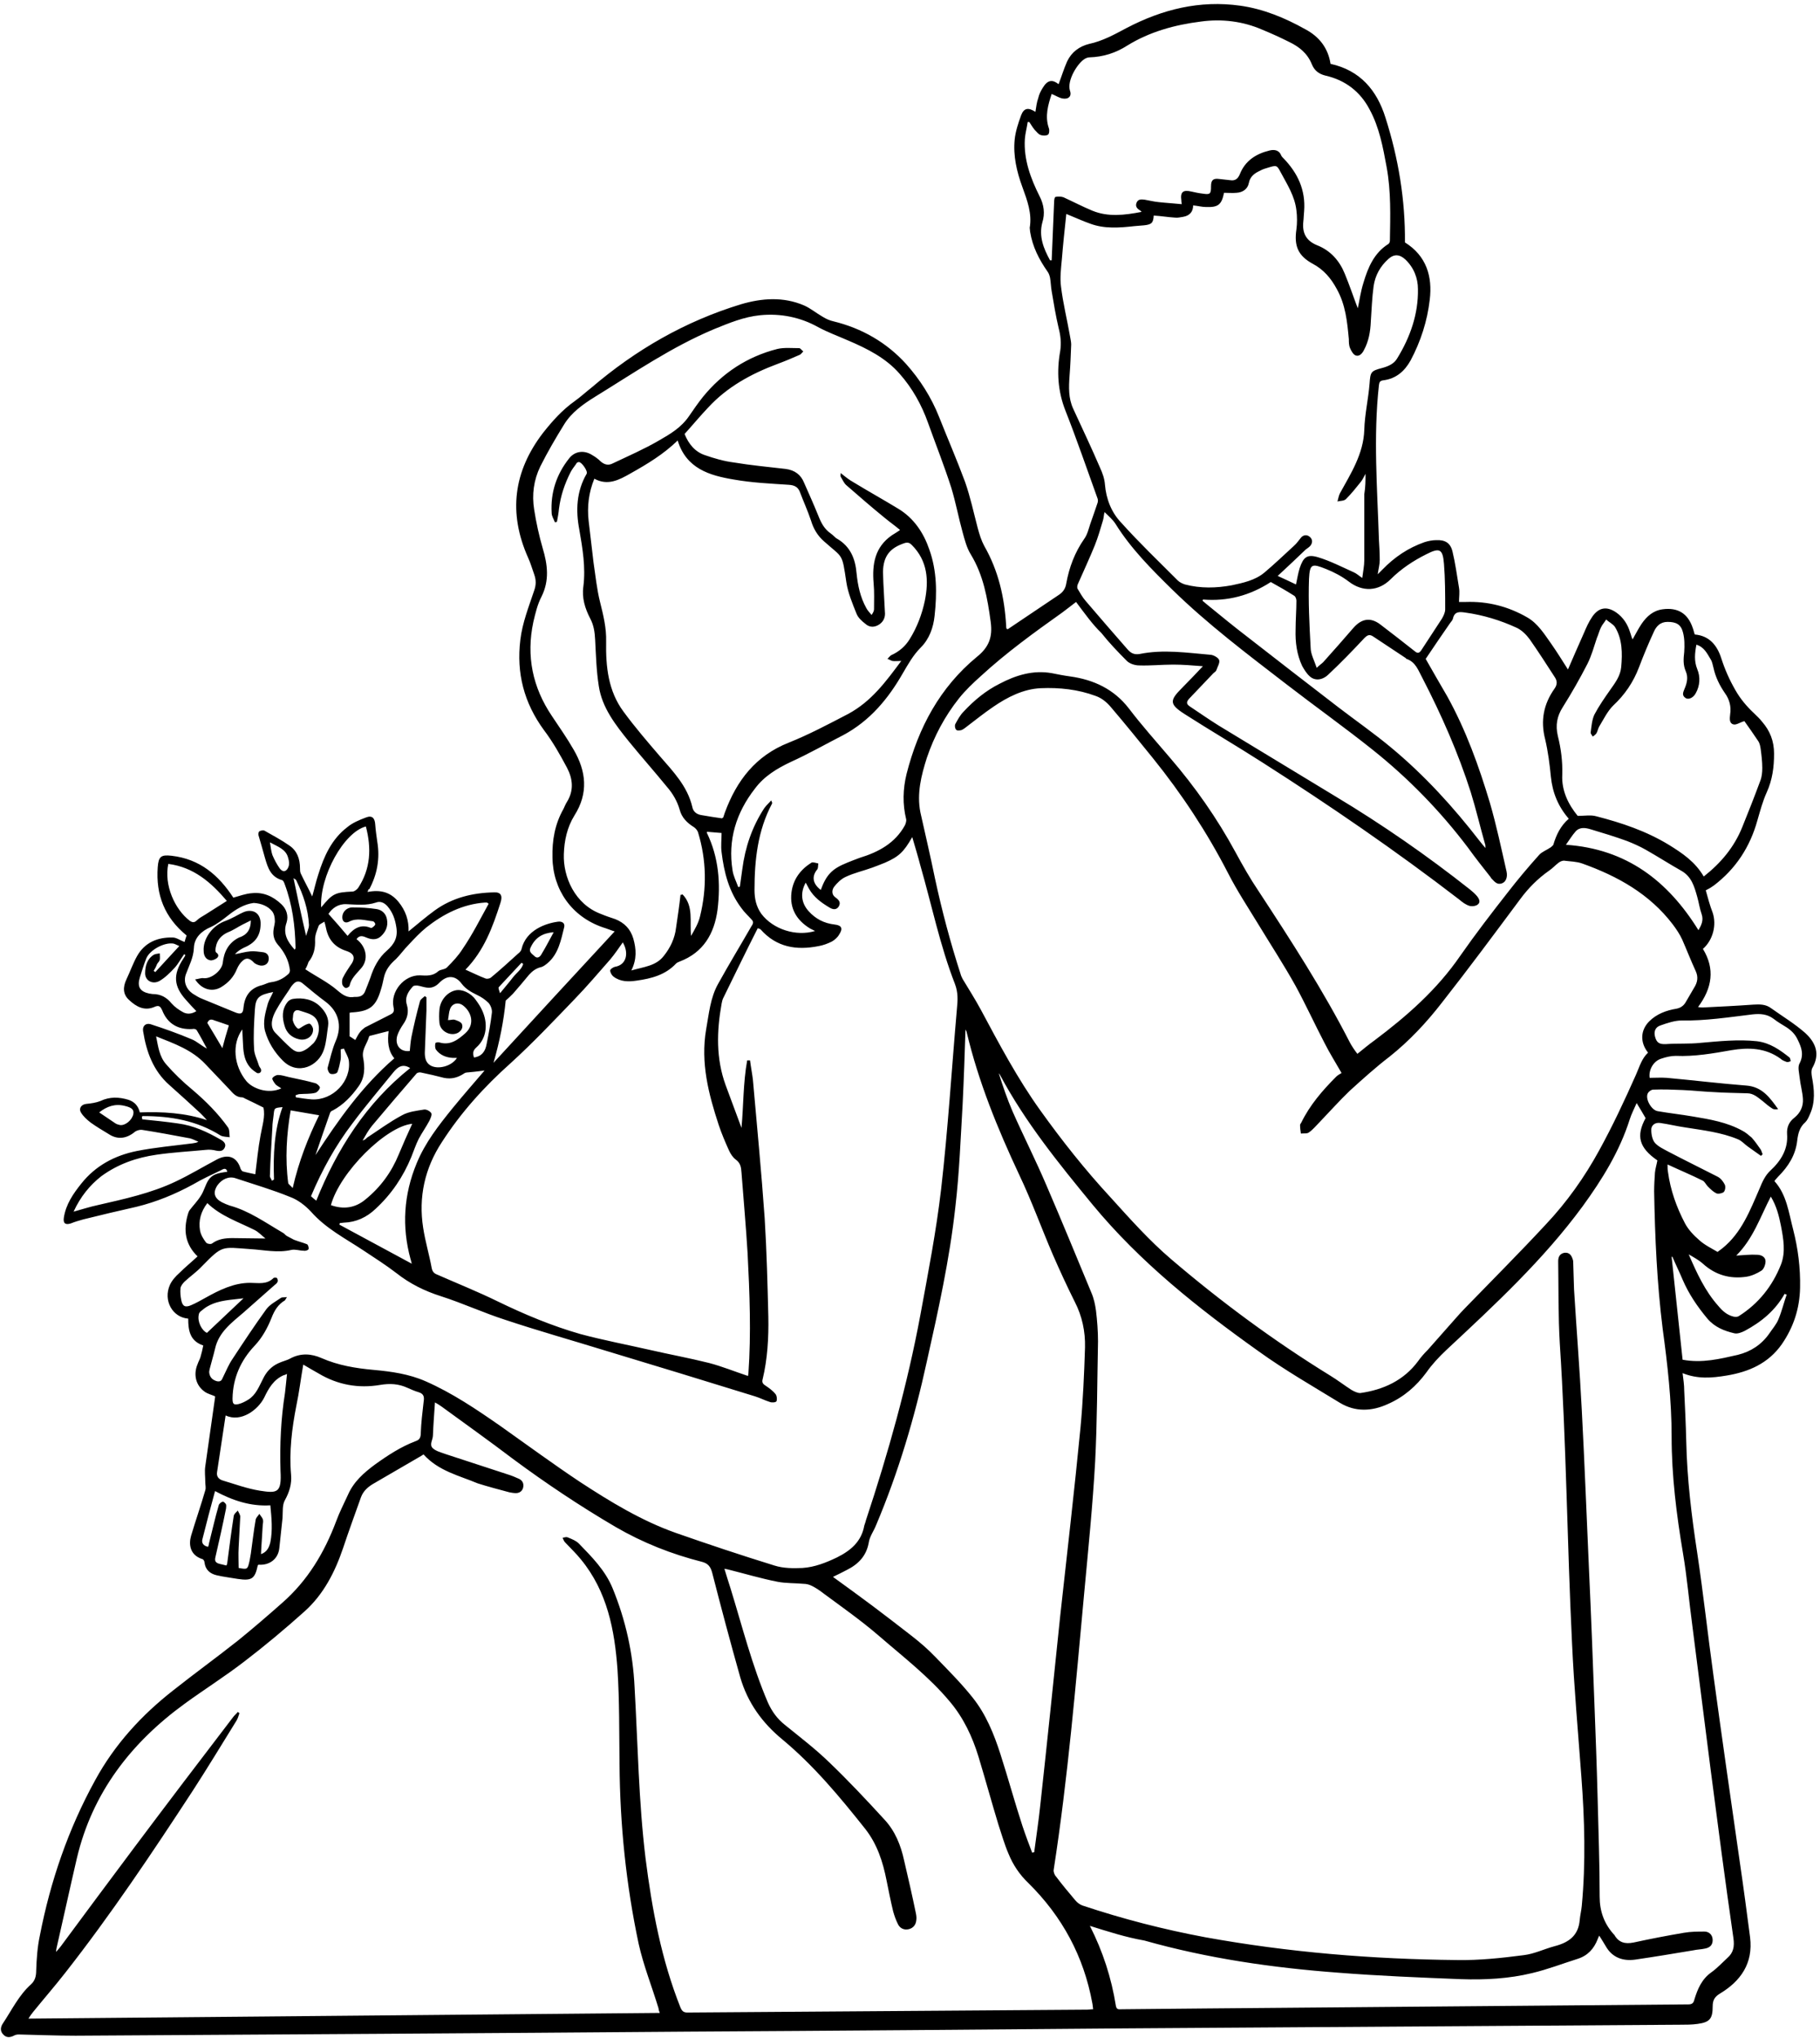 <?xml version="1.0" encoding="UTF-8"?>
<!DOCTYPE svg PUBLIC '-//W3C//DTD SVG 1.0//EN'
          'http://www.w3.org/TR/2001/REC-SVG-20010904/DTD/svg10.dtd'>
<svg height="501.0" preserveAspectRatio="xMidYMid meet" version="1.0" viewBox="-0.4 -1.0 447.7 501.0" width="447.7" xmlns="http://www.w3.org/2000/svg" xmlns:xlink="http://www.w3.org/1999/xlink" zoomAndPan="magnify"
><g id="change1_1"
  ><path d="M90,218.3c3.2-0.6,5.6,0,7.6,2.4c1.8,2.2,2.6,4.6,2.5,7.3c2.2-1.8,4.3-3.6,6.5-5.2c4.3-3.1,9.3-4.3,14.5-4.4 c1.7-0.1,2.2,0.8,1.6,2.6c-1.9,5.9-4,11.7-8.6,16.4c1.8,0.8,3.4,1.6,5,2.2c0.3,0.1,0.9,0,1.2-0.2c2.3-1.9,4.5-3.9,6.7-5.9 c0.4-0.3,0.8-0.7,0.9-1.2c1.1-4.6,5.9-6.3,9-6.7c0.9-0.1,1.7,0.3,1.5,1.3c-0.8,3.2-1.4,6.6-4.1,8.9c-0.5,0.4-1.1,0.9-1.7,1 c-1.2,0.3-2.1,1-2.9,1.9c-1.3,1.6-2.6,3.1-3.9,4.6c-0.6,0.6-1.2,1.2-1.8,1.7c-0.5,5.1-1.5,10.1-3,15.3 c9.9-10.8,19.8-21.5,29.8-32.3c-1-0.3-1.9-0.7-2.9-1c-7.6-2.6-12.3-9.2-12.4-17.2c-0.1-4.2,0.6-8.2,2.7-11.9 c0.3-0.6,0.5-1.2,0.9-1.8c1.7-2.8,1.4-5.6,0-8.3c-1.7-3.2-3.5-6.4-5.7-9.3c-4.9-6.7-6.8-14-5.8-22.2c0.5-4.2,2.1-8.2,3.4-12.1 c0.5-1.4,0.5-2.6,0-4c-0.5-1.4-0.9-2.8-1.5-4.1c-4.9-11-3.6-21.2,3.7-30.7c2.3-2.9,4.7-5.6,7.8-7.8c1.4-1,2.7-2.2,4.1-3.3 C156,85,168.1,78,181.9,73.8c5.1-1.5,10.4-1.9,15.5,0.3c1.6,0.7,3,1.9,4.6,2.8c0.8,0.5,1.7,0.9,2.6,1.1c7,1.7,13.1,5.2,17.9,10.5 c3.4,3.8,6.2,8.2,8.1,13c2.1,5.3,4.4,10.6,6.4,16c1.3,3.7,2.1,7.5,3.1,11.3c0.4,1.5,0.9,3.1,1.6,4.4c3.5,6.1,5,12.7,5.4,19.6 c0,0.3,0,0.5,0.1,0.8c0.1,0,0.2,0.1,0.3,0.1c4.2-2.8,8.3-5.6,12.5-8.4c1.1-0.7,1.7-1.6,1.9-2.9c0.7-3.9,2.1-7.6,4.4-10.9 c0.8-1.1,1.1-2.5,1.5-3.7c0.6-1.7,1.2-3.4,1.8-5.2c0.1-0.3,0.1-0.7,0-1c-2.6-7.2-5.1-14.5-7.9-21.6c-1.9-4.8-2.2-9.7-1.3-14.7 c0.3-2,0.1-3.8-0.4-5.7c-0.7-3-1.2-6-1.7-9c-0.2-1.1-0.2-2.2-0.4-3.3c-0.1-0.5-0.3-1.1-0.6-1.5c-2.1-3-3.7-6.1-4.3-9.8 c0-0.3-0.1-0.7-0.1-1c0.6-3.5-0.6-6.7-1.8-10c-1.4-3.8-2.3-7.7-1.9-11.7c0.2-2,0.9-4.1,1.6-6c0.7-1.8,1.8-1.9,3.5-0.8 c0.2-1.2,0.3-2.3,0.7-3.4c0.2-0.9,0.6-1.7,1.1-2.5c1.2-2,2.4-2.1,3.9-0.9c0.7-1.8,1.3-3.8,2.1-5.6c1.1-2.3,3-3.7,5.4-4.3 c3.3-0.7,6.2-2.3,9.2-3.9c8.8-4.6,18-6.9,28-5.5c5.7,0.8,11,3,16,5.8c3.4,1.8,5.6,4.6,6.2,8.5c7.3,1.6,11.4,6.5,13.5,13.2 c3.2,10,4.9,20.3,4.8,30.7c5.3,3.3,6.8,8.4,6.1,14.1c-0.6,5.2-2.2,10.2-4.7,14.9c-1.5,2.7-3.6,4.5-6.7,4.9c-0.8,0.1-1,0.4-1.1,1.2 c-1.4,12.7-0.4,25.4,0,38c0.1,1.7,0.2,3.3,0.2,5c0,1.1-0.3,2.1-0.5,3.5c0.6-0.6,0.9-0.9,1.2-1.2c2.9-3,6.3-5.3,10.3-6.7 c0.9-0.3,2-0.5,2.9-0.5c2.2-0.1,3.5,0.7,4,2.8c0.7,2.9,1.1,5.9,1.6,8.9c0.2,1.1,0,2.3,0,3.5c0.6,0,1.1,0,1.6,0 c5.5-0.2,10.5,1.1,15.2,3.8c2.6,1.5,4.2,4.1,5.9,6.5c1.4,2,2.7,4.1,4.1,6.3c1.3-3,2.6-6,3.9-8.9c0.6-1.4,1.2-2.8,2.1-4.1 c1.6-2.3,3.6-2.6,5.9-1c1.7,1.2,2.8,2.9,3.4,4.9c0.2,0.5,0.3,1.1,0.6,1.7c0.8-1.4,1.4-2.6,2.2-3.8c1.3-1.9,2.9-3.3,5.2-3.6 c3.7-0.5,6.2,1,7.4,4.6c0.2,0.5,0.3,1.1,0.5,1.6c3.6,0.3,5.5,2.7,6.5,5.8c0.9,2.8,2,5.3,3.5,7.9c1.2,2.1,2.7,3.9,4.5,5.6 c0.7,0.7,1.5,1.4,2.1,2.2c1.9,2.2,2.9,4.7,2.9,7.8c0,3.3-0.4,6.4-1.8,9.5c-1,2.2-1.6,4.5-2.3,6.9c-1.8,6.5-5.3,11.9-10.7,16 c-0.3,0.2-0.6,0.4-0.9,0.6c-0.3,0.2-0.6,0.3-1.1,0.6c0.5,1.8,1,3.7,1.7,5.5c1,3,0.1,6.7-2.4,8.9c3,4.9,2.3,9.6-1.2,14.3 c0.6,0.1,0.9,0.1,1.2,0.1c4.1-0.2,8.2-0.4,12.4-0.7c1.6-0.1,3.1-0.1,4.4,0.9c2.8,2,5.8,3.8,8.4,6.1c2.7,2.5,3.6,5.3,1.7,8.6 c-0.3,0.6-0.2,1.4-0.1,2.1c0.6,3.1,0.9,6.3-0.5,9.3c-0.3,0.7-0.6,1.4-1.1,1.9c-1.4,1.2-1.8,2.8-2,4.5c-0.4,3.6-2.2,6.4-4.7,8.9 c-0.3,0.3-0.5,0.6-0.8,0.9c0,0,0,0.1-0.1,0.2c3,3.3,3.5,7.7,4.6,11.9c1.2,4.7,1.8,9.4,1.7,14.3c-0.1,5.1-1.6,9.7-4.5,13.9 c-3.3,4.7-8.1,6.8-13.6,7.7c-3.6,0.6-7.1,0.9-10.8-0.6c0.2,1.6,0.4,2.9,0.4,4.3c0.2,4.2,0.4,8.3,0.5,12.5 c0.2,9.2,1.3,18.3,2.7,27.4c1.5,10,2.6,20.1,4,30.2c2.1,15.4,4.3,30.7,6.5,46c0.9,6.1,1.7,12.2,2.5,18.3c0.8,6.4-2.3,10.8-7.5,13.9 c-1.3,0.8-1.7,1.7-1.7,3.1c0,3-0.7,3.9-3.7,4.3c-1.4,0.2-2.8,0.2-4.2,0.2c-45.5,0.3-90.9,0.6-136.4,0.9 c-35.9,0.3-71.9,0.6-107.8,0.8c-50.2,0.4-100.4,0.7-150.6,1c-4.7,0-9.3-0.2-14-0.3c-0.4,0-0.9,0.1-1.2,0.3c-1,0.5-1.9,0.5-2.6-0.3 c-0.8-0.8-0.7-1.8-0.1-2.7c2.2-3.3,3.9-6.9,6.9-9.6c1-0.9,1.3-2,1.3-3.4c0.1-2.9,0.3-5.8,0.9-8.6c2.6-13.4,7-26.2,13.6-38.2 c4.8-8.8,11.4-16,19.2-22.1c5.3-4.2,10.7-8.1,16-12.3c3.7-3,7.3-6.1,10.8-9.2c6.3-5.5,10.4-12.4,13.3-20.1c0.8-2.2,1.9-4.3,2.9-6.5 c1.4-3.2,3.9-5.4,6.6-7.4c3.2-2.3,6.4-4.4,10.1-5.8c0.9-0.3,1.2-0.9,1.2-1.9c0.1-2.6,0.4-5.1,0.7-7.7c0.2-1.2,0.1-2-1.2-2.4 c-1-0.3-1.9-0.7-2.8-1.1c-2.2-1-4.3-1.1-6.7-0.7c-5.3,0.9-10.4,0-15.1-2.8c-1.2-0.7-2.5-1.4-3.8-2.2c-0.6,3.4-1,6.8-1.7,10.1 c-1.1,5.6-1.8,11.3-1.3,17c0.2,2.2-0.4,4.2-1.5,6.2c-0.7,1.2-0.5,2.9-0.6,4.4c-0.3,2.5-0.5,5-0.8,7.5c-0.3,2.6-2.4,4.2-5.1,4 c-0.1,0.1-0.2,0.1-0.2,0.2c-0.7,3.3-1.5,3.8-4.9,3.3c-1.7-0.3-3.5-0.5-5.2-0.9c-1.7-0.4-2.8-1.4-3-3.2c0-0.3-0.3-0.8-0.6-0.8 c-3-1-3.3-3.6-2.7-5.7c1.1-3.7,2.4-7.4,3.5-11.2c0.2-0.6,0-1.3,0-2c0-1.3-0.2-2.6,0-3.9c0.8-5.7,1.6-11.3,2.4-16.9 c0-0.1,0-0.3,0-0.3c-0.9-0.4-1.8-0.6-2.5-1.1c-2.2-1.5-2.9-4.2-1.8-6.8c0.2-0.6,0.5-1.1,0.7-1.7c0.3-1,0.5-1.9,0.7-2.9 c-3.3-1.1-3.7-3.7-3.7-6.6c-3.9-0.3-6.2-4.5-4.5-8.3c0.5-1.1,1.4-2.1,2.3-2.9c1.4-1.4,3-2.7,4.5-4.1c-3.1-3-3.5-6.5-2.4-10.3 c0.1-0.3,0.2-0.7,0.4-1c0.9-1.2,2-2.3,2.8-3.6c0.8-1.2,1.1-2.7,1.9-3.9c0.9-1.3,2.1-1.7,4.6-2c-0.2-1.1-1-0.7-1.5-0.4 c-2.3,1.1-4.7,2.2-6.9,3.5c-4.4,2.4-9,4.3-13.9,5.5c-4.4,1-8.7,2-13.1,3.1c-1.1,0.3-2.1,0.6-3.1,1c-1.3,0.4-1.9,0-1.7-1.4 c0.5-3.3,2.3-5.9,4.3-8.4c3.5-4.4,8.2-6.9,13.6-8c4.5-0.9,9.2-1.3,13.8-1.9c0.5-0.1,0.9-0.1,1.4-0.4c-0.8-0.3-1.6-0.8-2.5-0.9 c-3.7-0.7-7.5-1.4-11.3-2c-0.7-0.1-1.6,0.2-2.1,0.7c-2,1.5-4.1,1.7-6.2,0.3c-1.5-0.9-3-1.8-4.4-2.8c-0.9-0.7-1.8-1.5-2.4-2.5 c-0.6-1.1,0.2-2,1.4-2.1c1.1-0.1,2.4-0.3,3.4-0.7c2.3-1.1,4.6-1,6.9-0.3c1.5,0.5,2.4,1.5,2.8,3.1c5.6-0.2,11.1,0.1,16.5,1.9 c-0.5-0.6-1.1-1.2-1.6-1.7c-2.5-2.3-5-4.6-7.6-6.9c-4-3.5-5.7-8.2-6.5-13.3c-0.2-1.3,0.7-2,1.8-1.7c3.4,1.1,6.8,2.3,10.1,3.7 c1.3,0.5,2.4,1.6,3.8,2.3c-0.8-1.5-1.6-3-2.5-4.5c-0.2-0.3-0.7-0.4-1.1-0.3c-3.5,0.2-6.1-1.3-7.4-4.6c-0.5-1.1-0.9-1.3-2-0.8 c-2.4,1-4.4-0.1-6.1-1.7c-1.6-1.4-1.6-3.2-0.7-5.1c0.9-1.9,1.6-3.9,2.6-5.7c1.9-3.4,5.1-4.7,8.8-4.6c0.9,0,1.8,0.7,2.9,1.1 c0.1-0.4,0.3-1,0.5-1.6c-5.4-4.4-7.6-10-7.1-16.8c0.2-2.6,0.8-3.1,3.4-2.8c7,0.8,11.6,4.8,15.2,10.3c1.5-0.4,3-1,4.6-1.1 c2.8-0.3,5.2,0.8,7.2,2.7c1.3,1.2,1.8,2.9,1.3,4.5c-1,2.8,0.3,4.8,2,6.7c0.1-0.2,0.2-0.3,0.2-0.5c-0.1-5.4-0.8-10.7-2.7-15.7 c-0.1-0.3-0.3-0.8-0.6-0.9c-2.8-0.8-3.5-3-4.2-5.4c-0.5-1.9-1.1-3.8-1.6-5.6c-0.1-0.3,0-0.9,0.2-1c0.3-0.2,0.9-0.3,1.2-0.2 c2.1,1.2,4.2,2.3,6.2,3.7c1.9,1.3,2.6,3.3,2.6,5.6c0,0.4,0,0.9,0.2,1.3c0.9,1.9,1.9,3.7,2.8,5.6c0.5-1.7,0.9-3.6,1.5-5.4 c1.4-4.5,3.3-8.7,7.1-11.6c1.3-1.1,3-1.8,4.6-2.4c1.5-0.6,2.2,0.1,2.3,1.7c0.1,1.4,0.3,2.8,0.5,4.2c0.7,4.2,0,8.1-2,11.8 C90.3,217.4,90.2,217.8,90,218.3z M267.7,472.5c3.2,6.3,5.3,12.8,6.4,19.7c0.2,1,0.8,0.8,1.5,0.8c7-0.1,14-0.1,21-0.2 c39.4-0.3,78.9-0.7,118.3-1c0.9,0,1.3-0.3,1.5-1.2c0.8-2.6,1.8-5,4.2-6.7c1.4-1,2.6-2.3,3.9-3.5c1.5-1.3,1.8-2.8,1.5-4.9 c-2-13.8-3.8-27.6-5.6-41.4c-1.5-11.8-3-23.6-4.5-35.4c-0.8-5.9-1.3-11.9-2.3-17.8c-1.6-9.5-2.8-19.1-2.8-28.7 c0-8.9-1-17.7-2.2-26.5c-1.4-11.2-1.9-22.5-2.1-33.8c0-1.5,0.1-3.1,0.2-4.6c0.1-1,0.4-1.9,0.6-3c-4.5-3.1-5.3-6-2.9-10.4 c-0.7-1.2-1.4-2.4-2.2-3.7c-0.6,1.4-1.3,2.7-1.7,4c-2.5,7.9-6.8,14.8-11.6,21.4c-9.7,13.2-21.6,24.2-33.5,35.3 c-1.8,1.7-3.5,3.5-4.9,5.5c-2.5,3.4-5.6,6.1-9.5,7.8c-3.9,1.8-8,2-11.8-0.3c-6.7-4.1-13.5-8-19.9-12.6 c-14.9-10.6-29.2-21.9-41-36.2c-8.3-10.1-16.5-20.2-22.7-31.8c-0.1-0.2-0.2-0.3-0.3-0.4c1,3.2,2.1,6.4,3.4,9.4 c2.7,6.1,5.7,12,8.3,18.1c3.8,8.8,7.4,17.6,11.1,26.5c0.6,1.4,0.9,2.9,1.1,4.3c0.3,2.5,0.5,5.1,0.5,7.6c-0.2,9.8-0.2,19.7-0.7,29.5 c-0.6,10.8-1.7,21.6-2.7,32.4c-2.1,22.7-4,45.4-7.5,68c-0.1,0.5,0.2,1.3,0.6,1.7c1.5,2,3.1,3.9,4.7,5.8c0.5,0.6,1.2,1.1,1.8,1.3 c9.9,3.3,20,5.9,30.2,7.8c20.4,3.7,41.1,5.4,61.9,5.6c5.5,0.1,11-0.5,16.4-1.2c2.6-0.3,5-1.5,7.6-2.2c3.5-0.9,5.9-2.6,6.2-6.5 c0.1-1.1,0.4-2.3,0.5-3.4c1-10.6,0.7-21.2-0.1-31.8c-0.8-10.9-1.8-21.9-2.3-32.9c-1.2-24.5-1.4-49-3-73.5 c-0.4-6.7-0.3-13.5-0.4-20.3c0-1.1,0.4-1.9,1.6-2.1c1.2-0.1,1.7,0.7,2,1.7c0.1,0.3,0.1,0.6,0.1,0.9c0.1,2.1,0.1,4.3,0.2,6.4 c0.6,9.9,1.4,19.7,1.9,29.6c0.7,13.2,1.2,26.5,1.8,39.8c0.5,10.7,0.9,21.4,1.3,32.1c0.3,7.9,0.6,15.7,0.8,23.6 c0.2,8.1,0.5,16.1,0.5,24.2c0,3.6,1.1,6.6,3.4,9.2c0.1,0.1,0.1,0.1,0.2,0.2c1.1,1.9,2.6,2.3,4.7,1.9c4.1-0.9,8.3-1.7,12.4-2.4 c1.7-0.3,3.4-0.3,5.1-0.3c1.1,0,2,0.8,2,2.1c0,1.3-0.8,1.9-2,2.1c-0.9,0.2-1.8,0.2-2.7,0.4c-4.8,0.8-9.6,1.6-14.4,2.3 c-3,0.4-5.6-0.5-7.2-3.3c-0.5-0.8-1-1.7-1.6-2.6c-0.2,0.4-0.3,0.6-0.4,0.9c-0.9,2.3-2.4,4-4.9,4.8c-3.8,1.2-7.4,2.6-11.2,3.5 c-5.7,1.4-11.7,1.7-17.5,1.5c-10.1-0.4-20.2-0.8-30.3-1.6c-16.1-1.2-32-3.5-47.6-7.9C276.5,475.3,272.2,473.9,267.7,472.5z M103.8,356.6c-0.2,0.1-0.4,0.2-0.5,0.3c-3.9,2.3-7.8,4.5-11.7,6.8c-1.4,0.8-2.6,1.8-3.2,3.4c-1.5,4.2-3,8.3-4.4,12.5 c-2,5.9-4.8,11.4-9.5,15.6c-4.8,4.3-9.7,8.4-14.8,12.3c-4.8,3.7-9.9,6.9-14.7,10.4c-13.2,9.6-22.7,21.9-26.5,38 c-1.7,7.3-3.3,14.7-5,22.1c0,0.2-0.1,0.4-0.1,0.9c0.5-0.6,0.8-0.9,1.1-1.3c6-8.1,12-16.2,18-24.2c8.1-10.8,16.3-21.6,24.5-32.3 c0.3-0.4,0.8-0.8,1.1-1.2c0.1,0.1,0.3,0.2,0.4,0.3c-0.2,0.6-0.4,1.3-0.7,1.8c-3.6,5.8-7.1,11.6-10.8,17.3 c-10,15.3-20.1,30.4-31.4,44.8c-2.5,3.2-5.2,6.3-7.8,9.5c-0.5,0.6-0.9,1.2-1.2,1.7c51.8-0.5,103.5-0.9,155.3-1.4 c-0.2-0.5-0.3-0.8-0.3-1.1c-1.6-5.3-3.7-10.5-4.9-15.9c-3.1-14.6-4.6-29.3-4.7-44.2c-0.1-7.7,0-15.5-0.5-23.2 c-0.7-9.7-2.5-19.2-9-27.1c-1.2-1.5-2.6-2.8-3.9-4.2c-0.3-0.3-0.4-0.7-0.6-1.1c0.4-0.1,0.9-0.3,1.3-0.1c1,0.4,2,0.8,2.7,1.5 c3.2,3.3,6.5,6.6,8.3,11c3.2,7.8,5,15.9,5.4,24.3c0.8,14,1,28.1,2.7,42.1c1.6,12.6,3.9,24.9,8.6,36.7c0.4,0.9,0.8,1.2,1.7,1.2 c32.8-0.2,65.6-0.5,98.4-0.7c0.4,0,0.8-0.1,1.4-0.1c-0.1-0.6-0.1-1.1-0.2-1.5c-2.1-11.5-7.4-21.3-15.7-29.5 c-2.2-2.1-3.8-4.5-4.9-7.2c-1-2.3-1.7-4.8-2.5-7.2c-1.7-5.6-3.2-11.1-4.9-16.7c-1.5-4.9-3.7-9.6-7.1-13.6 c-5.1-6.1-11.5-11-17.5-16.2c-4.3-3.7-9-7-13.6-10.4c-0.9-0.7-1.8-1.3-2.8-1.8c-0.6-0.3-1.3-0.5-2-0.5c-2.1-0.2-4.3-0.1-6.4-0.5 c-4.1-0.8-8.1-2-12.1-3c-0.3-0.1-0.6-0.1-1-0.2c0.5,1.7,1,3.2,1.5,4.8c2.9,9.4,5.3,19,9.2,28.1c1,2.2,2.3,4,4.2,5.5 c3.7,3,7.5,5.9,10.9,9.2c4.7,4.5,9.2,9.3,13.6,14.1c2.6,2.8,4,6.3,4.8,10c1,4.3,2,8.6,2.9,13c0.1,0.5,0.2,1.1,0.1,1.7 c-0.1,1.1-0.7,1.9-1.8,2.2c-1.2,0.3-2.2-0.2-2.7-1.2c-0.5-1-0.9-2.1-1.2-3.2c-0.6-2.5-1.1-5-1.6-7.5c-0.9-4.6-2.3-9-5.3-12.8 c-6.2-7.8-12.6-15.5-20.3-21.9c-5-4.1-8.6-9.1-10.4-15.3c-2.4-8.5-4.7-17.1-6.9-25.7c-0.4-1.5-1-2.3-2.5-2.7 c-7.5-1.9-14.6-4.7-21.3-8.6c-8.7-5.1-17.1-10.7-25.2-16.7c-5.8-4.4-11.7-8.6-17.6-12.9c-0.4-0.3-0.9-0.6-1.6-1 c-0.2,2.9-0.4,5.5-0.5,8.1c0,1.1-1,2.3,0,3.2c0.8,0.7,2,1,3.1,1.4c5.1,1.7,10.2,3.3,15.3,5c1,0.3,1.9,0.7,2.8,1.1 c0.8,0.4,1.2,1.1,1,2.1c-0.2,0.9-0.9,1.4-1.8,1.4c-0.5,0-1.1-0.1-1.6-0.2c-2.6-0.7-5.3-1.4-7.8-2.2 C112.6,361.8,107.5,360.7,103.8,356.6z M264.3,147c-1.2,0.9-2.3,1.8-3.4,2.6c-6.9,4.9-13.8,9.9-20,15.6c-1.9,1.7-3.8,3.5-5.4,5.5 c-3.5,4.4-6.1,9.3-7.9,14.6c-1.4,4.4-2.5,8.8-1.6,13.4c1.2,5.4,2.5,10.9,3.6,16.3c1.7,7.9,3.8,15.8,6.3,23.5 c0.1,0.4,0.3,0.8,0.5,1.2c1.5,2.5,3.1,5,4.5,7.6c4.5,8.4,9,16.9,14.6,24.7c5.3,7.4,11,14.6,17.2,21.3c4.8,5.3,9.6,10.7,15,15.3 c12.3,10.5,25.3,20.1,39.1,28.6c1.8,1.1,3.5,2.4,5.2,3.5c0.7,0.4,1.5,0.8,2.2,0.8c5.7-0.8,10.7-3.1,14.2-7.8c0.7-1,1.5-1.9,2.4-2.8 c2.3-2.6,4.6-5.2,6.9-7.8c0.8-0.9,1.5-1.7,2.3-2.5c6.6-6.8,13.3-13.5,19.8-20.5c5.2-5.5,9.6-11.7,13.2-18.3c3.3-6,6.2-12.2,9-18.5 c0.9-2,1.4-4,3-5.5c-2-2.5-1.9-5.5,0.3-7.7c1.8-1.8,4.2-2.7,6.7-3.1c1-0.2,1.7-0.7,2.2-1.5c0.7-1.2,1.4-2.4,2.1-3.6 c0.9-1.4,1.1-2.7,0.4-4.2c-1.2-2.6-2.2-5.2-3.3-7.7c-0.6-1.3-1.4-2.5-2.3-3.7c-5.7-7.5-13.6-11.9-22.3-15c-1.4-0.5-3-0.5-4.5-0.7 c-0.4,0-0.9,0.2-1.3,0.5c-0.8,0.6-1.5,1.4-2.4,2c-2.7,1.9-5,4.2-7,6.9c-6.4,8.6-12.7,17.1-19.3,25.5c-3.8,4.9-8,9.4-12.9,13.3 c-3.4,2.6-6.6,5.5-9.8,8.4c-2.6,2.5-5,5.2-7.5,7.8c-0.8,0.8-1.5,1.7-2.5,2.4c-0.5,0.4-1.3,0.2-2,0.3c-0.1-0.7-0.2-1.4-0.2-2.1 c0-0.2,0.2-0.4,0.3-0.6c2.1-4.3,5.2-7.9,8.6-11.3c0.5-0.5,1.1-0.7,1.3-0.9c-1.6-2.8-3-5-4.2-7.4c-2.4-4.6-4.6-9.4-7.1-14 c-2.9-5.2-6.1-10.1-9.2-15.2c-2.5-4.1-5.2-8.2-7.4-12.5c-5.2-10.1-11.4-19.5-18.5-28.3c-3.4-4.2-6.8-8.4-10.3-12.5 c-1-1.2-2.3-2.3-3.8-2.8c-4.3-1.6-8.9-2.1-13.5-1.9c-4.3,0.2-8.2,2.2-11.7,4.6c-2.2,1.5-4.2,3.1-6.3,4.7c-0.5,0.4-1,0.8-1.5,1 c-0.4,0.1-1.1,0.2-1.3-0.1c-0.3-0.3-0.4-1-0.2-1.4c0.6-1.1,1.2-2.2,2-3c2.6-2.8,5.5-5.2,8.9-6.9c4-2.1,8.2-3.4,12.8-2.6 c1.5,0.3,3,0.6,4.5,0.8c5.8,0.8,10.8,3.1,14.5,7.9c3.2,4.2,6.7,8.1,10.1,12.1c6.2,7.2,11.6,14.9,16.1,23.2c1.8,3.3,3.6,6.5,5.7,9.6 c8,12.2,15.9,24.4,22.5,37.3c0.5,0.9,1.1,1.8,1.8,2.7c1.5-1.2,2.8-2.3,4.2-3.3c8-6,15.4-12.5,21.1-20.8c3.7-5.3,7.7-10.5,11.7-15.6 c2.4-3.1,5-6.2,7.7-9.2c0.7-0.8,1.9-1.2,2.9-1.9c0.2-0.2,0.5-0.4,0.6-0.6c0.7-2.4,1.8-4.7,3.8-6.4c-2.6-3-4-6.4-4.4-10.3 c-0.3-3.1-0.7-6.2-1.4-9.2c-1.2-4.6-0.4-8.7,2.3-12.5c0.7-1,0.7-1.9,0-2.9c-2-3.1-4-6.2-6.1-9.2c-0.8-1.1-1.9-2.2-3.1-2.8 c-4.1-1.9-8.4-3.2-12.8-3.8c-1.4-0.2-2.6-0.3-3,1.5c-0.1,0.4-0.4,0.7-0.7,1.1c-2,2.9-4,5.8-6,8.8c1.7,3,3.5,6.1,5.3,9.2 c4.6,8.3,7.8,17.2,10.5,26.2c1.6,5.5,2.8,11.2,4.1,16.9c0.3,1.4-0.2,2.6-1.2,2.9c-1.2,0.4-1.8-0.5-2.5-1.2 c-0.1-0.1-0.2-0.2-0.2-0.3c-1.9-2.4-3.8-4.8-5.6-7.3c-6.8-9-14.7-17.1-23.5-24.1c-6.9-5.5-14.2-10.7-21.2-16.1 c-9.6-7.4-19.3-14.7-28-23.2c-5.1-5-10.2-10.1-14-16.2c-0.7-1.1-1.7-1.9-2.7-2.9c-0.2,0.8-0.2,1.5-0.4,2.1c-0.6,2-1.2,4.1-2,6.1 c-1.3,3.2-2.8,6.4-4.2,9.6c-0.1,0.3-0.2,0.8,0,1.1c0.6,1,1.2,2.1,2,3c3.4,4,6.9,8,10.3,11.9c0.8,0.9,1.6,1.3,2.9,1.1 c5.9-1.2,11.7-0.3,17.6,0.2c0.7,0.1,1.8,0.7,2,1.3c0.2,0.7-0.4,1.6-0.7,2.5c-0.1,0.3-0.5,0.5-0.7,0.7c-2,2.1-4,4.2-6,6.3 c-0.7,0.8-0.7,1.3,0.2,1.9c2.4,1.6,4.7,3.2,7.1,4.7c9.6,5.8,19.1,11.6,28.7,17.4c11.5,6.9,22.6,14.6,33.1,22.9 c0.6,0.5,1.2,1,1.7,1.6c0.5,0.6,1,1.5,0.2,2.1c-0.5,0.4-1.5,0.5-2.1,0.3c-0.9-0.3-1.7-0.9-2.4-1.5c-15.6-12-31.8-23.1-48.4-33.7 c-6.4-4.1-12.9-7.9-19.3-12c-3.7-2.4-3.6-3.3-0.5-6.4c1.7-1.7,3.3-3.4,5.1-5.3c-2.6-0.2-4.9-0.4-7.3-0.4c-2.8,0-5.6,0.3-8.4,0.2 c-1,0-2.3-0.4-3-1.1c-2.2-2.2-4.4-4.5-6.3-6.9C268.4,152.6,266.4,149.8,264.3,147z M183.4,259.7c0.2,0,0.4,0,0.7,0 c0.2,1.6,0.5,3.1,0.7,4.7c1,11.4,2.1,22.7,2.9,34.1c0.5,8.1,0.7,16.1,0.9,24.2c0.1,5.2-0.2,10.4-1.4,15.4c-0.2,0.7,0,1.1,0.6,1.5 c0.9,0.6,1.9,1.3,2.6,2.2c0.3,0.4,0.4,1.3,0.2,1.7c-0.1,0.3-1.1,0.4-1.6,0.2c-1.3-0.4-2.4-1-3.7-1.4c-12.3-3.8-24.7-7.6-37-11.3 c-8.1-2.5-16.3-4.8-24.4-7.5c-5.3-1.7-10.5-4.1-15.8-5.8c-4.1-1.3-7.7-3.1-11-5.7c-2.6-2-5.3-3.7-8-5.5c-4.5-3-9.3-5.4-13-9.6 c-1.4-1.5-3.2-2.9-5.1-3.6c-4.4-1.8-8.9-3.1-13.4-4.6c-1.7-0.6-3.4,0.2-4.5,1.7c-1.2,1.8-0.8,3.2,1.1,4.2c0.6,0.3,1.3,0.6,1.9,0.8 c4.8,1.3,8.8,4.2,13.1,6.7c0.4,0.2,0.6,0.6,1,0.8c0.6,0.3,1.1,0.6,1.7,0.9c1,0.4,2.2,0.7,3.2,1.1c0.3,0.1,0.5,0.9,0.4,1.2 c-0.1,0.3-0.8,0.5-1.2,0.4c-1,0-2.1-0.4-3-0.2c-3.4,0.8-6.8,0-10.2-0.2c-7-0.5-6.7-1-11.8,4.2c-1.3,1.4-2.9,2.5-4.3,3.8 c-0.4,0.4-0.9,1-1,1.6c-0.1,1,0,2,0.2,3c0.3,1.5,1,1.8,2.4,1.2c1.2-0.5,2.4-1.2,3.5-1.8c3.4-1.9,7-3.7,11-3.7 c2.1,0,4.1,0.5,5.8-1.2c0.1-0.1,0.7-0.1,0.8,0c0.2,0.2,0.3,0.7,0.2,0.9c-0.1,0.3-0.4,0.6-0.7,0.8c-2.6,2.3-5.1,4.5-7.7,6.8 c-2.9,2.5-6.1,4.8-7,8.9c-0.4,1.7-0.9,3.3-1.3,4.9c-0.1,0.4-0.2,0.8-0.1,1.2c0.2,1,0.8,1.6,1.9,1.9c1.2,0.2,1.2-0.6,1.6-1.3 c0.7-1.4,1.3-2.9,2.2-4.2c2.7-4.1,5.4-8.2,8.3-12.2c0.9-1.2,2.3-1.9,3.6-2.8c0.3-0.2,0.8-0.1,1.5-0.2c-0.3,0.4-0.4,0.7-0.5,0.8 c-1.7,1-2.6,2.5-3.3,4.3c-1,2.5-2.3,4.9-4.2,6.9c-3.4,3.6-5.3,7.9-5.4,12.9c0,1.3,0.2,1.7,1.5,1.4c0.8-0.2,1.6-0.6,2.4-1.1 c1.9-1.2,2.6-3.2,3.6-5.1c0.8-1.7,2-3,3.7-3.8c1-0.5,2.1-0.7,3-1.2c2.6-1.4,5.2-1.2,7.7-0.1c4.1,1.8,8.4,2.5,12.8,2.9 c4.4,0.4,8.7,1,12.8,2.8c6.6,2.9,12.5,6.9,18.4,11c6.5,4.6,12.9,9.3,19.5,13.7c7.5,4.9,15.2,9.6,23.7,12.6c8,2.8,16.1,5.5,24.2,8 c2.2,0.7,4.6,0.7,6.9,0.6c3-0.2,5.8-1.3,8.5-2.6c3.4-1.7,6-3.9,6.7-7.8c0.1-0.4,0.3-0.8,0.4-1.3c5.5-16.6,10.2-33.3,13.4-50.5 c1.9-10.3,3.9-20.6,5.1-30.9c1.7-14.8,2.6-29.6,3.9-44.5c0.2-2,0.3-3.9-0.5-6c-3.7-9.5-5.7-19.4-8.5-29.1c-0.6-2.3-1.3-4.6-2-7 c-2.1,3.7-3.3,4.8-6.7,6.3c-1,0.4-2,0.8-3.1,1.2c-2.2,0.8-4.5,1.3-6.6,2.3c-1.1,0.5-2.1,1.5-2.8,2.4c-0.6,0.8-0.7,2,0.4,2.7 c0.8,0.6,1.3,1.2,0.7,2.2c-0.6,0.9-1.5,0.7-2.3,0.2c-2-1.2-3.8-2.5-5-4.6c-0.3-0.5-0.5-1-0.8-1.5c-1.4,2.5-1.1,5,0.7,7 c1.7,1.9,3.8,3,6.4,3.3c1.8,0.2,2.1,1,1.1,2.5c-0.4,0.7-1.1,1.3-1.8,1.7c-1,0.5-2.1,0.9-3.2,1.1c-5.5,1.1-10.4,0.3-14.3-4.1 c-0.1-0.1-0.2-0.1-0.7-0.3c-2.9,5.7-5.7,11.5-8.5,17.2c-0.2,0.4-0.3,0.9-0.4,1.4c-1.2,6.7-1.4,13.4,1,20c1.3,3.5,2.6,7,3.9,10.5 C182.5,270.9,182.4,265.2,183.4,259.7z M201.5,217.8c1.4-3.8,2.8-5.2,6.5-6.7c1-0.4,2-0.8,3.1-1.2c4.6-1.4,8.7-3.6,11.1-8 c0.2-0.4,0.4-1.1,0.3-1.5c-0.9-3.7-0.8-7.4,0.1-11.1c2.9-11.4,8.2-21.3,17.3-28.8c3-2.4,3.9-4.9,3.4-8.6 c-0.8-5.9-1.8-11.5-4.9-16.6c-1-1.6-1.5-3.6-2-5.4c-1-3.6-1.7-7.4-2.8-11c-1.7-5.3-3.8-10.6-5.7-15.9c-1.6-4.5-3.9-8.6-7-12.1 c-3.4-3.9-8-6.2-12.7-8.2c-2.5-1.1-5-2-7.4-3.3c-4.3-2.4-9.2-3.4-14.2-2.9c-4,0.4-7.6,1.9-11.3,3.4c-10.5,4.4-19.8,10.8-29.4,16.7 c-2.9,1.8-5.7,3.8-7.5,6.7c-2.1,3.4-4.1,6.8-5.9,10.4c-1.6,3.3-2.1,6.9-1.5,10.6c0.5,3.2,1.2,6.4,2.1,9.5c1.2,4,1.7,7.9-0.3,11.9 c-1,1.9-1.5,4.1-2,6.2c-1.8,8.4-0.2,16.1,4.6,23.2c1.8,2.7,3.7,5.4,5.3,8.2c3.1,5.3,3.7,10.7,0.2,16.2c-1.8,2.9-2.5,6.2-2.6,9.5 c-0.2,5.6,2.7,12.3,9.1,14.7c1.2,0.5,2.4,0.9,3.6,1.3c2.2,0.9,3.7,2.4,4.4,4.8c0.7,2.5,0.9,5-0.5,7.8c3.1-0.9,6.1-1.1,8-3.6 c1.6-2,2.7-4.3,3-6.9c0.4-2.7,0.8-5.4,1.1-8.1c0.2,0,0.3,0,0.5-0.1c2.8,2.9,1.7,6.7,2.1,10.2c0.9-1.6,1.8-3.1,2.2-4.8 c1.7-6.9,1.6-13.8-0.5-20.7c-0.2-0.5-0.6-1-1.1-1.3c-1.6-1-2.9-2.3-3.4-4.2c-0.6-2.1-1.7-4-3.1-5.6c-3.1-3.8-6.3-7.4-9.4-11.2 c-3.3-4.1-6.6-8.3-7.4-13.6c-0.6-3.8-0.7-7.6-0.9-11.4c-0.1-1.8-0.3-3.5-1.2-5.2c-1.3-2.5-2.1-5.1-1.7-7.9c0.6-4.7-0.2-9.4-1-14 c-0.9-4.7-0.7-9.4,1.8-13.7c0.4-0.6-1.2-2.9-1.9-2.9c-0.3,0-0.6,0.2-0.7,0.5c-0.5,0.7-1,1.3-1.4,2.1c-1.4,2.8-2.4,5.7-2.8,8.9 c-0.1,1.1-0.3,2.1-0.5,3.2c-0.2,0-0.4,0.1-0.5,0.1c-0.3-0.8-0.8-1.5-0.8-2.3c-0.3-5,1.2-9.5,4.3-13.4c1.4-1.8,3.7-2.1,5.7-0.8 c0.7,0.4,1.4,0.9,2,1.5c1,0.9,2,1.1,3.1,0.5c3.8-1.8,7.7-3.5,11.3-5.6c2.8-1.6,5.5-3.2,7.4-6c1.1-1.6,2.2-3.2,3.4-4.7 c4.8-5.9,10.9-9.9,18.3-11.8c1.7-0.4,3.6-0.2,5.4-0.2c0.3,0,0.6,0.5,1,0.8c-0.3,0.3-0.5,0.6-0.8,0.8c-1.8,0.8-3.7,1.6-5.6,2.3 c-6.4,2.4-12.3,5.6-17,10.7c-2,2.1-3.9,4.4-5.8,6.5c1,2.5,2.6,4.4,5,5.2c2.3,0.8,4.7,1.5,7.1,1.8c4.2,0.7,8.5,1.1,12.8,1.6 c2.2,0.3,3.7,1.4,4.5,3.4c1.2,2.7,2.4,5.4,3.5,8.1c0.7,1.8,1.5,3.3,3.1,4.4c0.6,0.4,1,1,1.6,1.3c3.2,1.9,4.4,4.9,4.7,8.4 c0.3,3,0.9,5.9,2.4,8.6c0.3,0.6,0.9,1.2,1.3,1.7c0.4-0.6,0.6-1,0.6-1.4c0-2.1,0.1-4.3-0.1-6.4c-0.4-4.7,0.3-8.9,4.5-11.8 c0.6-0.4,1.2-0.7,2-1.3c-1.3-1.1-2.6-2-3.8-3c-3.2-2.6-6.3-5.3-9.4-8c-0.6-0.5-0.9-1.3-1.4-2.1c-0.1-0.2,0-0.5,0-0.9 c1.1,0.9,2.1,1.7,3.2,2.3c3.6,2.2,7.4,4.3,11,6.5c3.8,2.3,6.2,5.9,7.6,10c1.9,5.3,1.9,10.8,1.3,16.3c-0.3,2.9-1.3,5.7-3.4,7.8 c-1.9,1.9-3.1,4.1-4.4,6.3c-3.6,6.3-8.1,11.7-14.6,15.2c-4.3,2.2-8.5,4.6-12.9,6.6c-3.4,1.6-6.6,3.5-8.9,6.6 c-4.6,5.9-6.7,12.6-5.5,20.1c0.2,1.4,0.9,2.7,1.4,4.1c0.1,0,0.3-0.1,0.4-0.1c0.2-1.4,0.4-2.8,0.6-4.3c0.7-5.4,2.4-10.4,5.4-15 c0.5-0.7,1.2-1.3,1.7-1.9c0.2,0.4,0.3,0.6,0.2,0.8c-3.5,6.6-4.3,13.8-4.3,21.2c0,2.1,0.4,4.1,1.7,5.9c2.9,3.8,8.5,5.6,13.2,4.2 c-0.2-0.1-0.4-0.2-0.6-0.3c-0.2-0.1-0.4-0.2-0.6-0.3c-3.3-2-5.1-4.9-4.6-8.9c0.4-3.2,2.2-5.6,4.9-7.3c0.4-0.2,1.2,0.1,1.7,0.2 c-0.1,0.5,0,1.2-0.3,1.5C199.3,214.4,199.4,216.2,201.5,217.8z M335.5,115.5c-0.4,0.7-0.7,1.4-1.1,1.9c-1.2,1.5-2.3,2.9-3.7,4.3 c-0.5,0.5-1.4,0.4-2.1,0.6c0.2-0.7,0.3-1.4,0.6-2c2.7-4.9,5.8-9.7,6-15.6c0.1-3.8,1-7.6,1.3-11.4c0.2-2.8,0.3-3.1,3-3.8 c1.5-0.4,3-1,3.8-2.4c3.2-5.2,5.2-10.9,5.1-17c0-2.7-1-5.3-3.1-7.3c-1.4-1.3-2.8-1.4-4.2-0.1c-2,1.8-3.2,4-3.6,6.6 c-0.4,2.9-0.5,5.9-0.7,8.8c-0.1,2.4-0.5,4.8-1.7,7c-0.4,0.8-1.1,1.6-2,1.3c-0.6-0.2-1.1-1.1-1.4-1.8c-0.3-0.7-0.3-1.5-0.3-2.2 c-0.4-4.3-0.8-8.5-3-12.4c-1.4-2.6-3.2-4.7-5.8-6.1c-3.7-2-4.7-4.4-4.1-8.5c0.2-1.5,0.2-3.2,0-4.7c-0.4-3.5-2.3-6.4-3.9-9.4 c-0.9-1.7-1-1.7-3-1.1c-0.7,0.2-1.4,0.4-2.1,0.8c-1.3,0.6-2.4,1.4-2.7,3c-0.3,1.5-1.5,2.3-3,2.4c-1,0.1-2.1,0-3.1,0 c-0.6,2.9-1.4,3.6-4.4,3.5c-1,0-2.1-0.3-3.2-0.4c0,1.5-0.8,2.5-2.4,2.8c-0.7,0.1-1.4,0.3-2.1,0.2c-1.7-0.1-3.4-0.4-5.2-0.5 c-0.1,1.8-0.5,2.2-2.4,2.4c-0.8,0.1-1.6,0.1-2.4,0.2c-3.6,0.4-7.3,0.7-10.8-0.6c-2-0.7-3.9-1.6-5.9-2.4c-0.4,3.7-0.8,7.5-1.1,11.2 c-0.2,2.2-0.5,4.5-0.2,6.7c0.5,4.1,1.5,8.1,2.2,12.1c0.1,0.7,0.3,1.4,0.3,2.1c-0.1,2.6-0.2,5.2-0.4,7.7c-0.2,2.8-0.3,5.5,0.9,8.1 c2.2,4.8,4.5,9.6,6.6,14.5c0.6,1.3,1.1,2.7,1.2,4.1c0.3,3.6,1.6,6.9,4,9.4c4.4,4.9,9.2,9.5,13.9,14.2c0.5,0.5,1.2,0.8,1.8,1 c3.8,1,7.7,0.9,11.5,0.2c2.8-0.6,5.7-1.2,8-3.1c2.5-2.1,4.9-4.4,7.3-6.6c0.7-0.6,1.2-1.4,1.8-2.1c0.6-0.6,1.4-0.7,2.1-0.1 c0.7,0.6,0.7,1.4,0.2,2.1c-0.3,0.4-0.8,0.7-1.2,1c-2.2,2.1-4.4,4.2-6.9,6.5c1.7,0.8,3.1,1.4,4.5,2.1c0.3-1.4,0.5-2.7,0.9-4 c0.9-2.7,1.8-3.5,4.5-2.7c3,0.9,5.9,2.4,8.8,3.7c0.7,0.3,1.2,0.8,2.1,1.4c0.2-1.6,0.5-3,0.5-4.4c0-5.4,0-10.8,0-16.2 C335.5,118.7,335.5,117.2,335.5,115.5z M183.6,337.3c0-0.2,0.1-0.4,0.1-0.6c0.7-9.9,0.3-19.8-0.2-29.6c-0.4-6.6-1-13.2-1.5-19.8 c-0.1-1.3-0.2-2.3-1.4-3.2c-0.7-0.5-1.3-1.4-1.7-2.3c-0.9-2-1.8-4.1-2.5-6.2c-2.5-7.6-4.5-15.3-3.1-23.5c0.7-3.8,1-7.8,3-11.3 c2.6-4.7,5.4-9.3,8.1-14c0.4-0.6,0.7-1.1,0.1-1.7c-0.8-0.9-1.8-1.8-2.5-2.8c-3.1-4.1-4.3-8.8-4.9-13.8c-0.2-1.5,0-3.1,0-4.7 c-1.3-0.1-2.4-0.2-3.6-0.3c0,0.1,0,0.2,0,0.3c2.9,6,3.4,12.4,2.6,18.9c-0.8,5.9-3.5,10.5-9.3,12.7c-0.3,0.1-0.7,0.3-0.9,0.5 c-2.6,2.8-6.1,3.7-9.7,4.2c-2,0.3-4,0.3-5.7-1c-0.4-0.3-0.8-1-0.8-1.5c0-0.3,0.7-0.8,1.2-0.9c2.9-0.5,3.4-3.5,1.9-6 c-1,1.4-2,2.9-3.1,4.2c-2.9,3.3-5.7,6.6-8.7,9.7c-5.2,5.4-10.3,10.8-15.8,15.8c-6.5,5.8-12.2,12.1-16.9,19.4 c-4.2,6.4-5.8,13.5-4.6,21.1c0.5,3.3,1.5,6.6,2.1,9.9c0.2,0.9,0.6,1.3,1.4,1.6c5,2.2,10,4.2,14.9,6.6c6.6,3.2,13.3,6,20.3,8 c5.6,1.5,11.4,2.6,17.1,3.9c4.8,1.1,9.7,2,14.5,3.2C177.1,334.9,180.3,336.2,183.6,337.3z M253.5,454.5c0.2,0,0.3-0.1,0.5-0.1 c0.5-3.9,1.1-7.7,1.5-11.6c1.7-15.5,3.3-31,4.9-46.5c1.7-15.5,3.5-30.9,5-46.4c0.6-6.5,0.9-13.1,1.1-19.6c0.1-3.9-0.7-7.7-2.5-11.2 c-1.9-3.8-3.7-7.7-5.4-11.6c-2.8-6.5-5.2-13.2-8.3-19.7c-5.3-11.3-10-22.8-12.9-35c0-0.2-0.2-0.4-0.3-0.7 c-0.2,6.2-0.4,12.2-0.7,18.3c-0.5,8.5-0.8,16.9-1.8,25.4c-1.4,12.8-4.2,25.4-7,37.9c-3,13.8-7,27.3-12.5,40.3 c-0.6,1.5-1.6,2.8-1.8,4.3c-0.6,3.3-2.6,5.3-5.4,6.7c-1.1,0.6-2.2,1.1-3.4,1.7c3.3,2.4,6.5,4.7,9.7,7.1c3.2,2.4,6.3,4.8,9.4,7.2 c2.2,1.7,4.3,3.5,6.2,5.5c3.1,3.2,6.2,6.3,9,9.8c3.3,4.1,5.3,9,6.9,14c1.9,5.9,3.5,11.8,5.4,17.6 C251.9,450.3,252.7,452.4,253.5,454.5z M221.3,161.5c-1,0-1.6,0.1-2.2,0c-0.4-0.1-0.8-0.4-1.2-0.5c0.3-0.3,0.6-0.7,0.9-0.9 c2-0.9,3.5-2.2,4.6-4c1.8-2.9,3-6.1,3.7-9.4c1-5,0.7-9.8-3.2-13.7c-0.5-0.5-0.9-0.7-1.7-0.5c-3.7,1.2-5.3,3.2-5.4,7.1 c0,0.9,0.1,1.8,0.1,2.8c0.1,2.5,0.3,5,0.4,7.5c0,1.2-0.6,2.2-1.7,2.8c-1.1,0.6-2.2,0.5-3.1-0.3c-0.9-0.7-1.8-1.5-2.2-2.5 c-1-2.5-2.1-5.1-2.5-7.7c-1.1-7.4-0.8-5.9-5.5-10.1c-1.6-1.4-2.6-3.1-3.2-5.1c-0.8-2.4-1.9-4.8-2.8-7.2c-0.5-1.1-1.3-1.5-2.6-1.6 c-4.5-0.3-9.1-0.5-13.6-1.3c-6-1-11.7-2.7-13.8-9.6c-3.5,3.4-7.5,5.8-11.6,8.1c-2.8,1.6-5.6,3.1-8.9,1.3c-1.4,3.4-1.8,6.9-1.4,10.4 c0.4,3.4,0.8,6.8,1.2,10.2c0.5,3.3,0.8,6.5,1.6,9.7c0.8,3.2,1.6,6.4,1.5,9.8c-0.1,6.1,0.5,12.1,4.3,17.2c2.8,3.8,5.8,7.3,8.9,10.9 c3.3,3.8,6.8,7.4,8,12.5c0.2,1.1,1,1.8,2.2,2c1.8,0.3,3.5,0.6,5.1,0.8c0.2-0.2,0.3-0.2,0.3-0.2c0.1-0.4,0.3-0.8,0.4-1.2 c2.9-7.9,7.6-14,15.7-17.2c5-2,9.9-4.6,14.7-7.1C214,171.4,217.5,166.6,221.3,161.5z M257.9,63c0.1,0,0.3,0,0.4,0 c0.2-4.8,0.4-9.5,0.6-14.3c0-0.5,0.1-1.3,0.4-1.3c0.6-0.1,1.3-0.1,1.9,0.1c2.4,1.1,4.7,2.3,7.1,3.3c3.9,1.6,7.9,1.1,12.1,0.3 c-0.1-0.2-0.3-0.3-0.4-0.4c-0.7-0.4-1.2-1-0.8-1.9c0.4-0.9,1.2-0.8,2-0.7c1.2,0.2,2.3,0.5,3.5,0.6c1.8,0.2,3.7,0.3,5.6,0.5 c-0.1-0.6-0.1-0.7-0.1-0.9c-0.3-2.1,0.4-2.7,2.5-2.2c0.9,0.2,1.8,0.4,2.7,0.5c1.9,0.3,2.1,0.1,2.1-1.8c0-1.5,0.5-2,2-1.8 c0.9,0.1,1.8,0.2,2.7,0.3c1.2,0.2,1.9-0.3,2.4-1.5c1.3-3.3,4-5,7.3-5.8c1.2-0.3,2.4-0.1,2.9,1.3c0.1,0.2,0.3,0.4,0.5,0.6 c3.5,3.6,5.5,7.8,5.1,13c-0.1,0.9-0.1,1.8-0.2,2.6c-0.3,2.8,0.7,4.7,3.4,5.8c3.3,1.3,5.5,3.8,6.8,7c1.2,2.9,2.2,5.9,3.2,8.5 c0.4-1.8,0.7-4.1,1.4-6.3c1.1-3.7,2.6-7.3,6.1-9.5c0.2-0.1,0.4-0.5,0.4-0.8c0.1-6.1,0.3-12.1-0.8-18.1c-0.9-4.9-1.8-9.8-4.2-14.2 c-2.3-4.4-6-7.2-10.8-8.3c-1.7-0.4-2.8-1.3-3.4-2.8c-1.1-2.7-3.1-4.3-5.6-5.5c-2.2-1.1-4.4-2.1-6.6-3c-4.8-2.1-10-2.7-15.1-2 c-6.4,0.8-12.6,2.5-18.1,5.9c-2.8,1.8-5.9,2.8-9.3,2.9c-0.4,0-0.9,0.2-1.2,0.4c-1.7,1-4.4,5.3-3.6,7.8c0.5,1.4-0.4,2.2-1.9,1.9 c-0.9-0.2-1.6-0.7-2.6-1.1c-0.9,2.7-1.7,5.5-0.7,8.4c0.2,0.5,0.1,1.4-0.2,1.6c-0.4,0.3-1.3,0.3-1.8,0.1c-0.6-0.2-1-0.8-1.5-1.3 c-0.5-0.6-0.9-1.3-1.3-1.9c-0.1,0-0.2,0-0.4,0c-0.2,1.4-0.6,2.8-0.7,4.2c-0.3,5,1.4,9.6,3.6,14c1.1,2.1,1.4,4.3,0.7,6.5 C255.1,57.1,256.3,60.1,257.9,63z M416.9,157.5c-0.4,2.1-0.6,4,0.2,6c0.8,1.9,0.7,4.1-0.4,6c-0.6,1.1-1.8,1.6-2.5,1.1 c-1-0.7-0.5-1.5-0.2-2.3c0.6-1.4,0.9-2.8,0.3-4.2c-0.7-1.6-0.6-3.1-0.4-4.8c0.1-1.6,0.1-3.3-0.3-4.8c-0.5-2-1.7-2.6-3.8-2.6 c-1.8,0-2.8,1.1-3.4,2.5c-1.3,2.8-2.5,5.7-3.6,8.6c-1.4,3.7-3.5,6.8-6.4,9.5c-1.4,1.4-2.3,3.3-3.4,5.1c-0.3,0.5-0.4,1.2-0.7,1.7 c-0.2,0.3-0.6,0.6-0.9,0.8c-0.2-0.4-0.6-0.7-0.5-1.1c0.2-1.5,0.3-3,0.9-4.3c1.1-2.1,2.5-4.1,3.9-6.1c1.2-1.7,2.5-3.4,2.7-5.6 c0.3-3.4,0.3-6.8-1.5-9.8c-0.5-0.8-1.5-1.2-2.2-1.9c-0.4,0.7-1,1.3-1.3,2c-0.4,0.8-0.6,1.7-1,2.6c-0.7,2.1-1.3,4.3-2.3,6.3 c-1.9,3.7-3.9,7.2-6.1,10.7c-1.4,2.2-1.8,4.4-1.2,7c0.8,3.2,1.2,6.3,1.1,9.6c-0.2,3.9,1.5,7.3,3.8,10.1c1.7,0,3.2-0.3,4.6,0.1 c6.2,1.6,12.2,3.6,17.8,7c3.4,2.1,6.5,4.2,8.6,7.8c4.2-3.3,7.5-7.2,9.5-12.2c1.5-3.7,3-7.5,4.4-11.3c0.4-1,0.5-2.1,0.5-3.2 c0-1.6-0.2-3.2-0.4-4.7c-0.1-0.6-0.2-1.3-0.6-1.9c-1.2-1.8-2.4-3.5-3.4-4.9c-1.1,0.3-2,1-2.7,0.8c-1.1-0.3-0.9-1.5-0.8-2.5 c0.3-1.9-0.2-3.7-1.3-5.2c-1.3-1.9-2.3-3.9-2.8-6.2c-0.2-0.7-0.3-1.5-0.7-2.1C419.5,159.6,418.8,158.1,416.9,157.5z M422.1,306.8 c0.4-0.3,0.8-0.6,1.2-0.9c4.7-3.8,6.8-9.3,9.1-14.6c0.7-1.7,1.4-3.3,2.7-4.5c2.6-2.4,4.4-5.3,4.1-9c-0.1-1.7,0.5-3,1.8-4 c1.5-1.2,2.2-2.8,2.1-4.6c-0.1-1.7-0.6-3.4-0.8-5.2c-0.1-1.1-0.5-2.5-0.1-3.4c1.2-2.2,0.6-4-0.4-6c-0.6-1.3-1.5-2.2-2.7-3 c-1.1-0.7-2.2-1.3-3.2-2.1c-1.6-1.2-3.3-1.3-5.2-1.1c-5.8,0.7-11.6,1.6-17.4,1.5c-1.7,0-3.5,0.6-5.2,1.2c-1.3,0.4-1.7,1.5-1.4,2.7 c0.4,1.6,1.1,2,2.8,1.9c2.8-0.2,5.6,0,8.4-0.3c4.6-0.4,9.3-0.9,13.9-0.4c3.2,0.4,5.6,2.1,8,4c0.2,0.2,0.2,0.6,0.3,0.9 c-0.3,0.1-0.7,0.3-1,0.2c-0.5-0.2-1.1-0.4-1.5-0.8c-3.7-2.7-7.9-2.8-12.1-2.1c-4.5,0.8-9.1,1.6-13.7,1.4c-1.2,0-2.4,0.3-3.6,0.7 c-1.9,0.6-3.1,2.8-2.8,4.7c1.4,0,2.8-0.1,4.2,0c6.6,0.6,13.1,1.4,19.6,1.9c3.9,0.3,5.8,3,7.8,5.8c-0.6,0.1-1.1,0.1-1.5-0.2 c-0.8-0.5-1.5-1.1-2.2-1.7c-1.2-0.9-2.3-2-3.9-2c-2.8-0.1-5.5-0.1-8.3-0.3c-2.5-0.1-5.1-0.4-7.6-0.5c-2.4-0.1-4.8-0.2-7.2-0.1 c-0.5,0-1.2,0.5-1.4,1c-0.6,1.4,1,4.1,2.5,4.3c2.9,0.5,5.7,0.8,8.6,1.3c4.2,0.7,8.4,1.4,12.2,3.5c0.8,0.4,1.6,1.1,2.3,1.7 c0.8,0.9,1.5,1.9,2.2,2.9c0.2,0.3,0.3,0.8,0.5,1.2c-0.1,0.1-0.3,0.2-0.4,0.4c-1-0.7-2.1-1.5-3.1-2.2c-0.9-0.6-1.6-1.5-2.6-1.9 c-4.1-1.7-8.5-2.2-12.9-2.9c-2.1-0.3-4.1-0.8-6.2-1.1c-1.3-0.2-2.3,0.6-2.2,1.8c0,1.1,0.3,2.4,0.9,3.1c0.8,0.9,2.1,1.5,3.2,2.1 c4,2.1,8.1,4.1,12.2,6.2c0.8,0.4,1.4,1.2,1.8,2c0.2,0.5,0.1,1.4-0.3,1.8c-0.4,0.3-1.3,0.5-1.8,0.3c-0.8-0.4-1.5-1.1-2.1-1.7 c-0.4-0.4-0.7-1.1-1.2-1.4c-2.8-1.4-5.7-2.6-8.7-4c0,0.8,0,1.3,0.1,1.8c0.6,4.5,2.1,8.7,4.2,12.7c0.8,1.5,2.1,2.9,3.5,4.1 C418.9,305.1,420.6,305.9,422.1,306.8z M295.5,146.4c0,0.1,0,0.2-0.1,0.3c0.4,0.3,0.8,0.7,1.2,1c3.3,2.7,6.6,5.4,10,8 c7.3,5.7,14.7,11.4,22.1,17.1c4.3,3.3,8.9,6.5,13.1,10c8.2,6.8,15.3,14.6,21.8,23c0.4,0.5,0.8,1,1.4,1.7c0-0.5,0-0.8-0.1-1 c-1.2-4.2-2.2-8.5-3.5-12.7c-3.1-9.7-7.2-19-11.9-28.1c-1-1.8-1.6-3.9-3.9-4.7c-0.1,0-0.1-0.1-0.2-0.2c-2.7-1.8-5.3-3.5-8-5.3 c-0.9-0.6-1.4-0.4-2.2,0.4c-2.9,3.1-5.8,6.1-8.9,9c-1.5,1.4-3.3,1.5-4.5,0.4c-0.8-0.7-1.4-1.7-1.9-2.6c-1.3-2.8-1.7-5.8-1.6-8.9 c0-2.4,0.2-4.7,0.2-7.1c0-0.4-0.2-1-0.5-1.2c-1.9-1.2-3.8-2.3-5.8-3.4C307.1,145.4,301.6,146.9,295.5,146.4z M323.5,163.2 c0.7-0.7,1.2-1,1.6-1.4c2.5-2.8,5-5.6,7.4-8.4c2-2.3,4.2-2.7,6.6-0.9c2.9,2.2,5.7,4.4,8.5,6.6c0.7,0.6,1.1,0.5,1.6-0.2 c1.7-2.6,3.4-5.2,5.1-7.8c0.4-0.7,0.8-1.5,0.8-2.3c0-3.7,0-7.5-0.3-11.2c-0.3-3.7-1.1-4-4.4-2.3c-3.2,1.6-6.2,3.6-8.7,6.1 c-3,3-6.9,3.2-10.3,0.6c-1.7-1.3-3.6-2.3-5.6-3.1c-3.5-1.4-4-1.3-4.2,2.4c-0.2,5.6,0.1,11.3,0.4,16.9 C322,159.8,322.9,161.4,323.5,163.2z M17.7,296.9c2.2-0.6,4-1.2,5.9-1.6c6.5-1.5,13.1-2.9,19.2-5.8c3.4-1.6,6.7-3.6,10.1-5.4 c2.8-1.5,5-0.7,5.9,2.3c0.1,0.2,0.3,0.5,0.5,0.6c1.1,0.3,2.2,0.5,3.1,0.7c0.4-3.2,0.7-6.4,1.3-9.6c0.4-2.3,1.2-4.6,0.7-6.8 c-1.6-0.8-3-1.5-4.5-2.2c-0.2-0.1-0.5-0.3-0.7-0.3c-1.5,0-2.3-1-3.1-1.9c-2-2.1-4-4.2-6-6.3c-3.3-3.5-7.6-5-12.1-6.8 c0.5,2.5,0.8,5,2.5,6.9c1.9,2.2,4.1,4.3,6.4,6.2c3.3,2.8,6.3,5.8,8.8,9.3c0.4,0.6,0.3,1.6,0.4,2.4c-0.7-0.1-1.6-0.1-2.2-0.4 c-5.9-3.7-12.3-4.8-19.1-4.8c-0.1,0-0.2,0.1-0.3,0.1c0,0.3,0.1,0.6,0.1,0.7c3,0.3,5.9,0.6,8.7,1c3.9,0.5,7.3,2.1,10.6,4 c0.7,0.4,1.4,1,1,1.9c-0.4,0.9-1.1,1-2.1,0.8c-0.8-0.2-1.7-0.3-2.5-0.2c-4.1,0.4-8.1,0.6-12.2,1.2c-4.9,0.7-9.5,2.3-13.6,5.3 C21.7,290.4,19.4,293.2,17.7,296.9z M100.9,309.7c-0.2-0.6-0.2-0.9-0.3-1.1c-2.2-8-1.7-15.9,1.5-23.6c2.1-5.1,5.4-9.3,8.8-13.5 c2.7-3.3,5.5-6.5,7.9-9.3c-0.9,0.1-2.2,0.3-3.5,0.4c-0.5,0.1-1.1,0-1.5,0.3c-1.5,1-3.1,1.5-5,1.1c-1.9-0.5-3.7-0.9-5.6-1.3 c-0.3-0.1-0.9,0-1.1,0.2c-3.7,4.3-7.4,8.6-11,12.9c-0.9,1.1-1.6,2.4-2.3,3.6c0.5-0.1,0.8-0.4,1.1-0.7c2.9-1.9,5.6-3.9,8.6-5.5 c1.6-0.9,3.6-1.1,5.4-1.4c0.6-0.1,1.5,0.4,1.8,0.9c0.2,0.4-0.2,1.3-0.5,1.9c-0.8,1.5-1.8,2.9-2.6,4.4c-0.7,1.4-1.2,2.9-1.8,4.4 c-2,4.9-4.9,9.2-8.8,12.8c-2.2,2.1-4.8,3.3-7.8,3.4c-0.3,0-0.6,0.1-1,0.1c0,0.1-0.1,0.2-0.1,0.4C89,303.3,94.8,306.4,100.9,309.7z M84.2,256.8c-0.3,0.1-0.5,0.1-0.8,0.2c0,0.8,0.1,1.7,0,2.5c-0.2,1-0.4,2.1-0.8,3.1c-0.2,0.4-1.2,0.6-1.7,0.4 c-0.4-0.1-0.8-1.1-0.7-1.5c0.6-2.2,1.1-4.5,2-6.6c1.6-3.7,0.7-7.2-2.5-9.6c-1.9-1.4-3.7-2.9-5.5-4.4c-0.9-0.8-1.7-0.8-2.5,0.1 c-0.4,0.4-0.7,0.9-1,1.4c-1.1,1.6-2.2,3.2-3.2,5c-0.9,1.6-1.7,3.9-0.2,5.5c1.3,1.3,2.6,2.7,4,3.9c1.4,1.2,2.4,1,3.9,0 c0.5-0.4,1-0.8,1.5-1.3c1.6-1.8,1.9-5,0.2-6.5c-0.9-0.8-2.3-1.1-3.5-1.5c-1-0.4-1.6,0.1-1.7,1.1c0,0.5-0.2,1.1,0,1.5 c0.2,0.7,0.6,1.4,1.2,1.8c0.2,0.2,1-0.5,1.6-0.8c0.4-0.2,1-0.5,1.3-0.4c0.4,0.2,0.7,0.8,0.8,1.2c0.2,1.8-1.6,3.1-3.5,2.6 c-1.7-0.4-3-1.5-3.5-3.3c-0.6-2-0.7-4,0.7-5.8c0.3-0.4,0.8-0.7,1.3-0.8c2.5-0.4,5,0.1,6.8,1.9c1.3,1.3,2.2,2.9,1.9,4.8 c-0.3,1.9-0.4,3.9-1,5.7c-1.3,4.1-6.4,6.5-10.1,2.8c-2.1-2.1-3.6-4.5-4.4-7.3c-0.6-2.3,0.1-4.6,0.7-6.8c0.3-0.9,0.8-1.7,1.3-2.8 c-3.5,0.7-4.3,1.3-4.5,4.3c-0.2,3.2-0.4,6.4-0.2,9.6c0,1.4,0.8,2.8,1.2,4.2c0.1,0.3,0.4,0.6,0.5,0.9c0.1,0.3,0,0.7-0.2,0.8 c-0.2,0.2-0.6,0.2-0.8,0.1c-0.6-0.4-1.2-0.8-1.7-1.4c-1.3-1.5-1.6-3.4-1.7-5.3c-0.1-1.3-0.1-2.6-0.2-4c-2.6,3.6-2.1,8.9,1,12.7 c1.5,1.8,5.3,3.3,8.6,1.8c-0.5-0.4-1.1-0.6-1.5-1.1c-0.3-0.4-0.8-1.1-0.7-1.4c0.2-0.4,0.9-0.8,1.4-0.8c0.9,0,1.7,0.3,2.6,0.5 c2.2,0.5,4.4,0.9,6.5,1.5c0.5,0.1,1.2,0.8,1.2,1.1c-0.1,0.5-0.7,1.2-1.2,1.3c-1.2,0.3-2.5,0.2-3.8,0.3c-0.3,0-0.7,0.2-1,0.3 c0,0.2,0.1,0.4,0.1,0.5c1.3,0.2,2.6,0.4,3.9,0.5c5.2,0.3,9.8-4.5,9.1-9.6C85.2,258.7,84.6,257.8,84.2,256.8z M55.1,347 c-0.7,4.7-1.4,9.3-2.1,13.9c-0.2,1.1,0.4,1.8,1.4,2.1c3,0.9,6,2,9.1,2.5c4.4,0.7,5.4,0.5,5.1-4.9c-0.2-6.4,0.1-12.8,1.1-19.1 c0.2-1.5,0.3-3,0.5-4.7c-0.5,0.2-0.6,0.3-0.8,0.3c-2.5,1.1-3.7,3.2-4.8,5.5C63.1,345.6,58.9,348.8,55.1,347z M62,221 c-2.3,0.3-4.3,1.5-6.2,3c-1.4,1.1-2.8,2.2-4.3,2.9c-2.4,1-4.1,2.7-4.2,5.1c-0.1,2.5-1.2,4.4-2,6.6c-0.6,1.8,0.1,3.6,1.7,4.7 c0.8,0.5,1.6,1,2.4,1.3c2.6,1.1,5.2,2.1,7.8,3.2c1.6,0.7,2.2,0.5,2.3-1.1c0.3-2.9,1.7-4.8,4.6-5.5c0.7-0.2,1.4-0.6,2.1-0.7 c1.7-0.2,3.1-0.9,4.3-2c0.3-0.2,0.5-0.8,0.4-1.1c-0.3-2.4-1.4-4.4-3-6.2c-0.9-1.1-1.2-2.3-1-3.7c0.1-0.8,0.4-1.6,0.3-2.3 c0-0.7-0.2-1.6-0.7-2.2C65.5,221.8,63.9,221.1,62,221z M119.8,221.2c-0.1-0.1-0.3-0.2-0.4-0.3c-0.2,0-0.3,0-0.5,0 c-5.5,0.4-10.2,2.8-14.4,6.1c-1.6,1.3-3,2.8-4.4,4.3c-1.1,1.1-2,2.4-3.1,3.5c-1.5,1.3-2.6,2.7-3,4.7c-0.2,0.9-0.4,1.9-0.7,2.8 c-1.2,4.1-2.7,5.3-6.9,5.6c-0.2,0-0.4,0-0.8,0.1c0,1.9,0,3.8,0,5.8c0.4,0.2,0.9,0.6,1.4,0.9c0.4-0.7,0.7-1.4,1.2-2 c0.3-0.4,0.8-0.8,1.2-1.1c2.1-1.1,4.2-2.1,6.3-3.2c0.8-0.4,0.9-0.9,0.7-1.8c-0.8-3.8,2.6-7.9,6.5-7.8c1.6,0.1,3.2,0.2,4.5-1 c0.6-0.5,1.7-0.4,2.2-1c1.4-1.4,2.8-2.9,3.8-4.5C115.8,228.8,117.7,225,119.8,221.2z M435.2,293.2c-2.6,5-4.3,10.3-8.5,14.5 c1.9-0.1,3.5-0.3,5.1-0.2c1,0,2.1,0.5,2.1,1.6c0,0.8-0.4,1.9-1,2.3c-1.1,0.7-2.4,1.3-3.7,1.5c-4,0.6-7.6-0.4-10.7-3.2 c-1-0.9-2.3-1.6-3.5-2.3c2,4.6,4,9,7.3,12.7c1,1.2,2.1,2.2,3.7,2.6c0.4,0.1,1,0.1,1.3-0.1c4.9-3.1,8.3-7.4,10.4-12.7 c1.2-3.1,0.6-6.3,0-9.5C437.2,297.9,436.6,295.5,435.2,293.2z M439.1,317.3c-0.2-0.1-0.4-0.1-0.5-0.2c-2.3,4.1-5.7,6.9-9.8,9.1 c-0.8,0.4-1.8,0.8-2.6,0.6c-2.5-0.6-4.8-1.5-6.6-3.6c-2.5-3-4.6-6.1-6.1-9.6c-0.8-1.9-1.7-3.7-2.5-5.6c-0.1,0-0.2,0-0.2,0 c0.9,8.4,1.8,16.9,2.7,25.3c4.8,0.9,9.2-0.2,13.6-1.2c3.2-0.8,5.8-2.5,7.7-5.2c0.8-1.2,1.8-2.3,2.3-3.6 C437.9,321.4,438.4,319.3,439.1,317.3z M74.7,237.3c2.7,1.8,5.6,3.2,7.9,5.2c1.4,1.2,2.5,1.9,4.2,1.6c0.1,0,0.3,0,0.4,0 c1.1,0,1.9-0.4,2.3-1.6c0.4-1,0.8-2,1.2-3.1c0.8-2.5,2-4.9,4.1-6.7c1.8-1.6,2.7-3.2,2.3-5.7c-0.3-2-0.9-3.7-2.2-5.2 c-0.8-0.9-1.8-1.3-2.8-0.9c-2.4,0.8-4.8,0.5-7.3,0.4c-2-0.1-3.5,1-4.4,2.4c1.7,1.9,3.2,3.6,4.7,5.4c1.6-2,3.4-2.9,5.6-2 c0.1,0,0.3,0.1,0.4,0c0.3-0.2,0.7-0.5,0.8-0.8c0.1-0.2-0.3-0.8-0.6-0.8c-1.9-0.2-3.9-0.9-5.8,0.1c-1,0.5-1.7,0-1.7-1.1 c0-1.2,1-2.4,2.5-2.4c2,0,3.9,0.1,5.9,0.4c1.4,0.2,2.4,1.2,2.6,2.6c0.3,1.6-0.3,3-1.5,4.1c-1.1,1-2.4,0.8-3.6,0.3 c-0.9-0.4-1.7-0.6-2.4,0.4c2.5,1.9,3,5.1,1.1,7.2c-1.1,1.3-2.4,2.4-2.8,4.2c0,0.3-0.7,0.7-1,0.6c-0.3-0.1-0.7-0.5-0.8-0.9 c-0.1-0.5-0.1-1.2,0.2-1.7c0.5-1,1.1-1.9,1.7-2.8c1.4-1.8,1.2-3-0.9-3.7c-2.8-0.9-4.4-2.7-5-5.6c-0.1-0.5-0.2-0.9-0.4-1.6 c-0.6,0.4-1.2,0.6-1.4,1c-0.4,1.1-0.9,2.2-0.9,3.4c0.1,2.1-0.3,3.9-1.6,5.5C75.2,236.4,74.9,237,74.7,237.3z M116.2,259 c2-0.3,2.8-1.6,3.1-3.3c0.5-2.5,1-5.1,1.3-7.7c0.1-0.8-0.3-1.8-0.8-2.4c-0.8-0.8-1.8-1.5-2.9-2c-1.4-0.7-2.7-1.4-3.7-2.7 c-1.6-2.2-3.7-2.2-5.6-0.2c-0.9,0.9-1.9,1.3-3.1,1.1c-0.8-0.1-1.5-0.4-2.3-0.5c-0.3,0-0.8,0-1,0.2c-1.2,1.3-2.1,2.7-1.5,4.6 c0.5,1.7,0.1,3.3-0.9,4.7c-0.6,0.9-1.2,1.9-1.5,2.9c-0.6,2.3,0.8,4,3.1,3.7c0.1-1.1,0.2-2.3,0.4-3.4c0.6-2.9,1.3-5.9,2.1-8.8 c0.1-0.5,0.8-0.9,1.2-1.3c0.1,0.1,0.3,0.2,0.4,0.3c0,1.1,0,2.2,0,3.3c-0.1,3.4-0.3,6.8-0.4,10.3c0,1.2,0.2,2.4,1.3,3.1 c1.9,1.2,5.4,0.2,6.6-1.8c-0.3,0-0.7,0-1,0c-1.7-0.1-3.2-0.7-4.2-2.1c-0.2-0.4-0.2-1-0.1-1.5c0-0.2,0.7-0.3,1-0.2 c2.7,0.8,4.6-0.7,6.4-2.3c2.3-2.1,1.6-5.1-0.6-6.8c-1.2-0.9-2.7-0.5-3.2,0.9c-0.3,0.8-0.3,1.7-0.5,2.7c0.8,0,1.2-0.2,1.6-0.1 c0.6,0.2,1.5,0.5,1.8,1c0.4,0.9-0.1,1.7-0.9,2.2c-1.8,1-4.4-0.3-4.6-2.4c-0.1-1.1-0.1-2.2,0-3.3c0.2-2.2,1.8-4.2,3.9-4.7 c1.6-0.4,3.8,0.6,5,2.3c0.6,0.8,1.2,1.7,1.6,2.6c1.4,3,1.3,6.7-1.4,9.1C116,257.2,115.8,257.9,116.2,259z M384.8,206.7 c14.9,1,25.1,8.9,32.6,21c0.7-1.2,1.3-2.4,0.8-3.9c-0.5-1.4-0.7-2.9-1.1-4.3c-0.7-2.5-1.4-5-3.9-6.4c-3-1.7-5.8-3.5-8.8-5.2 c-1.4-0.8-3-1.5-4.5-2.1c-3-1.1-6-2-9-2.9c-1.3-0.4-2.7-0.6-3.7,0.5C386.3,204.4,385.6,205.6,384.8,206.7z M101,275.3 c-6.4,0.6-17.8,11.9-20,20c3.1,1.1,6,0.7,8.5-1.4c3.7-3,6.4-6.7,8.2-11.1C98.7,280.4,99.8,277.9,101,275.3z M52.5,365.6 c-1.1,4-2.1,7.8-3.1,11.8c-0.3,1,0.3,1.7,1.4,1.9c0.1-0.3,0.2-0.6,0.2-0.8c0.8-3.1,1.5-6.3,2.4-9.4c0.1-0.4,0.6-0.8,1-0.9 c0.1-0.1,0.7,0.4,0.8,0.7c0.1,0.3,0,0.7,0,1c-0.8,4-1.7,8-2.6,11.9c-0.2,0.8-0.1,1.3,0.7,1.6c0.6,0.2,1.3,0.3,2,0.5 c0.1-0.3,0.2-0.4,0.2-0.6c0.5-3.9,1-7.7,1.6-11.6c0.1-0.5,0.6-0.9,1-1.3c0.2,0.5,0.6,1,0.6,1.5c-0.1,2.5-0.3,5.1-0.4,7.6 c-0.1,1.7,0,3.3,0,5c2.2,0.4,2.2,0.4,2.7-1.8c0.1-0.6,0.2-1.1,0.3-1.7c0.4-2.8,0.7-5.6,1.2-8.4c0.1-0.5,0.6-0.9,0.9-1.4 c0.3,0.5,0.8,1,0.9,1.5c0.1,0.5-0.1,1.1-0.1,1.7c-0.1,2.2-0.3,4.3-0.4,6.7c1.5-0.5,2-1.7,2.3-2.9c0.6-3,0.3-6,0-9.1 C61.2,369.4,56.8,367.9,52.5,365.6z M78.6,222.1c2.8-3.4,3.4-3.7,7.7-3.9c0.5,0,1.1-0.5,1.4-0.9c3.1-4.7,3.3-9.8,1.9-15.1 C84.2,203.6,78.2,214.4,78.6,222.1z M41,211.4c-1.1,5.2,1.6,11.2,5.3,14c0.6,0.4,1.1,0.5,1.7-0.1c0.6-0.6,1.4-1,2.2-1.5 c1.7-1.1,3.3-2.1,5.2-3.3C51.5,215.9,47.2,212.2,41,211.4z M77.2,283c5.6-8.6,11.5-17,19.4-23.8c-1.6-1.9-1.7-4.3-1.4-6.7 c-1.5,0.4-2.9,0.7-4.3,1.1c-0.2,0-0.4,0.1-0.5,0.2c-0.4,1.7-1.8,3.1-1.5,5.1c0.5,2.5,0.5,5-1.1,7.2c-1.7,2.4-3.7,4.5-6.3,5.9 c-0.3,0.1-0.6,0.3-0.7,0.6C79.6,276,78.4,279.5,77.2,283z M37.4,237.7c0.1,0.1,0.3,0.2,0.4,0.3c1.9-2.1,3.8-4.1,5.9-6.4 c-0.7-0.3-1-0.5-1.4-0.6c-2.2-0.4-5.8,1.5-6.7,3.6c-0.6,1.5-1.1,3.1-1.6,4.7c-0.7,2.3,0,3.5,2.4,4c0.3,0,0.5,0.1,0.8,0.1 c1.9,0,3.4,0.8,4.6,2.3c0.8,0.9,1.8,1.6,2.9,2.2c1,0.5,2.1,0.4,3.2-0.3c-0.9-0.9-1.7-1.8-2.5-2.7c-3.1-3.4-3.3-6.3-0.7-10.2 c0.2-0.3,0.4-0.6,0.5-0.9c-0.1-0.1-0.2-0.1-0.3-0.2c-0.8,1.1-1.4,2.3-2.3,3.3c-1.1,1.2-2.4,2.5-3.8,3.3c-1.7,0.9-3.5-0.1-3.5-1.9 c0-1.8,0.5-3.6,2.2-4.6c0.4-0.2,1-0.2,1.4-0.3c0,0.5,0.1,1.1,0,1.6c-0.1,0.4-0.5,0.7-0.7,1.1C38,236.7,37.7,237.2,37.4,237.7z M64.9,303.5c-1-0.8-1.7-1.6-2.7-2.1c-4-2-8.3-3.4-11.6-6.6c-1.6,2.1-2.2,4.3-1.8,6.7c0.2,1.1,0.8,2.1,1.5,3 c0.2,0.3,1.2,0.5,1.5,0.2c1.5-1.1,3.2-1.3,5-1.3C59.4,303.4,62,303.5,64.9,303.5z M71.6,291.1c1.5-6.6,3.8-12.4,6.5-17.9 c-2.3-0.4-4.6-0.8-7-1.2c-1,5.8-1.4,11.9-0.6,17.9C70.6,290.2,71.2,290.6,71.6,291.1z M100.5,261.6c-1.9-1.2-3.1-0.2-4.1,1 c-3.4,4.2-6.9,8.3-10.1,12.6c-4.2,5.5-7.5,11.5-10.2,17.9c0.4,0.4,0.8,0.7,1.3,1.1C82.5,281.5,89.7,270.2,100.5,261.6z M59.5,318.2 c-2.9,0.4-6,0.4-8.7,1.9c-0.6,0.3-1.2,0.8-1.7,1.2c-0.3,0.2-0.6,0.6-0.6,0.9c-0.4,1.7,0.7,3.9,2,4.5 C53.6,323.8,56.5,321,59.5,318.2z M24,272.5c1.3,0.9,2.7,1.8,4,2.7c0.3,0.2,0.7,0.3,1.1,0.4c1.3,0.2,3-1.2,3.3-2.7 c0.2-1.1-0.4-1.6-2.1-2C27.9,270.3,25.9,271,24,272.5z M66.5,289.3c0.2-0.1,0.3-0.2,0.5-0.3c-0.2-6,0-12,2.1-17.8 c-2.1,0.2-2,0.2-2.2,2c-0.1,1-0.3,2-0.3,3c-0.2,3.9-0.5,7.8-0.6,11.8C65.9,288.4,66.3,288.8,66.5,289.3z M135.8,228.2 c-2.7,0.2-4.5,1.3-5.6,3.6c-0.7,1.3,0.3,1.7,0.9,2.3c0.7,0.7,1.4,0.1,1.7-0.5C133.9,231.8,134.8,230,135.8,228.2z M66,206.1 c0.2,1.2,0.3,2.2,0.6,3.1c0.5,1.2,1.1,2.3,1.8,3.3c0.8,1.1,1.8,0.8,2.2-0.5c0.2-0.6,0.1-1.4-0.1-2C70,207.8,68,207.2,66,206.1z M50.6,250.5c1.3,2.1,2.5,4.2,3.7,6.2c0.5-1.9,1-3.7,1.6-5.6c-1.1-0.4-2.3-0.8-3.5-1.2C51.5,249.5,51,249.6,50.6,250.5z M74.9,229.1c0.2-0.9,0.7-1.8,0.7-2.7c-0.2-3.9-1.4-7.4-3.1-10.9c-0.1-0.3-0.5-0.4-0.7-0.6C72.8,219.7,73.8,224.4,74.9,229.1z M128.3,236c-0.1-0.1-0.3-0.2-0.4-0.3c-1.9,2-3.7,4-5.6,6c-0.2,0.2,0.1,0.8,0.3,1.5c1.2-1.5,2.2-2.6,3.1-3.8 C126.6,238.2,127.9,237.4,128.3,236z"
    /><path d="M61.3,225.3c-0.8,0.4-1.4,0.7-2,1c-1.2,0.6-2.3,1.4-3.6,1.9c-1.6,0.7-2.7,1.9-3,3.6c-0.1,0.4-0.2,1.2,0.1,1.4 c0.7,0.5,0.6,1,0.1,1.4c-0.4,0.3-1.1,0.6-1.6,0.5c-1.1-0.2-1.6-1.2-1.6-2.3c-0.2-2.9,2-6,4.9-7.2c1.4-0.5,2.7-1.2,4-1.9 c0.6-0.3,1.2-0.6,1.8-0.7c1.9-0.3,3.2,0.8,3.3,2.8c0.1,3.1-1.2,5-4.1,6.2c-0.8,0.4-1.6,0.9-2.2,1.6c1.3-0.2,2.5-0.6,3.8-0.7 c1-0.1,2,0.1,3,0.2c1,0.1,1.6,0.7,1.5,1.8c-0.1,1.1-1,1.6-2,1.5c-0.6-0.1-1.4-0.4-1.8-0.9c-0.9-0.9-1.7-1.1-2.6-0.3 c-0.6,0.5-1.1,1.3-1.4,2c-0.8,2-2.1,3.4-3.9,4.5c-2.2,1.3-4.8,0.6-6.4-1.9c0.8-0.1,1.5-0.4,2.1-0.3c1.9,0.2,4.5-1.9,4.7-3.8 c0.3-2.7,1.4-4.9,4-6.2C60.3,228.9,61.3,227.6,61.3,225.3z"
  /></g
></svg
>
